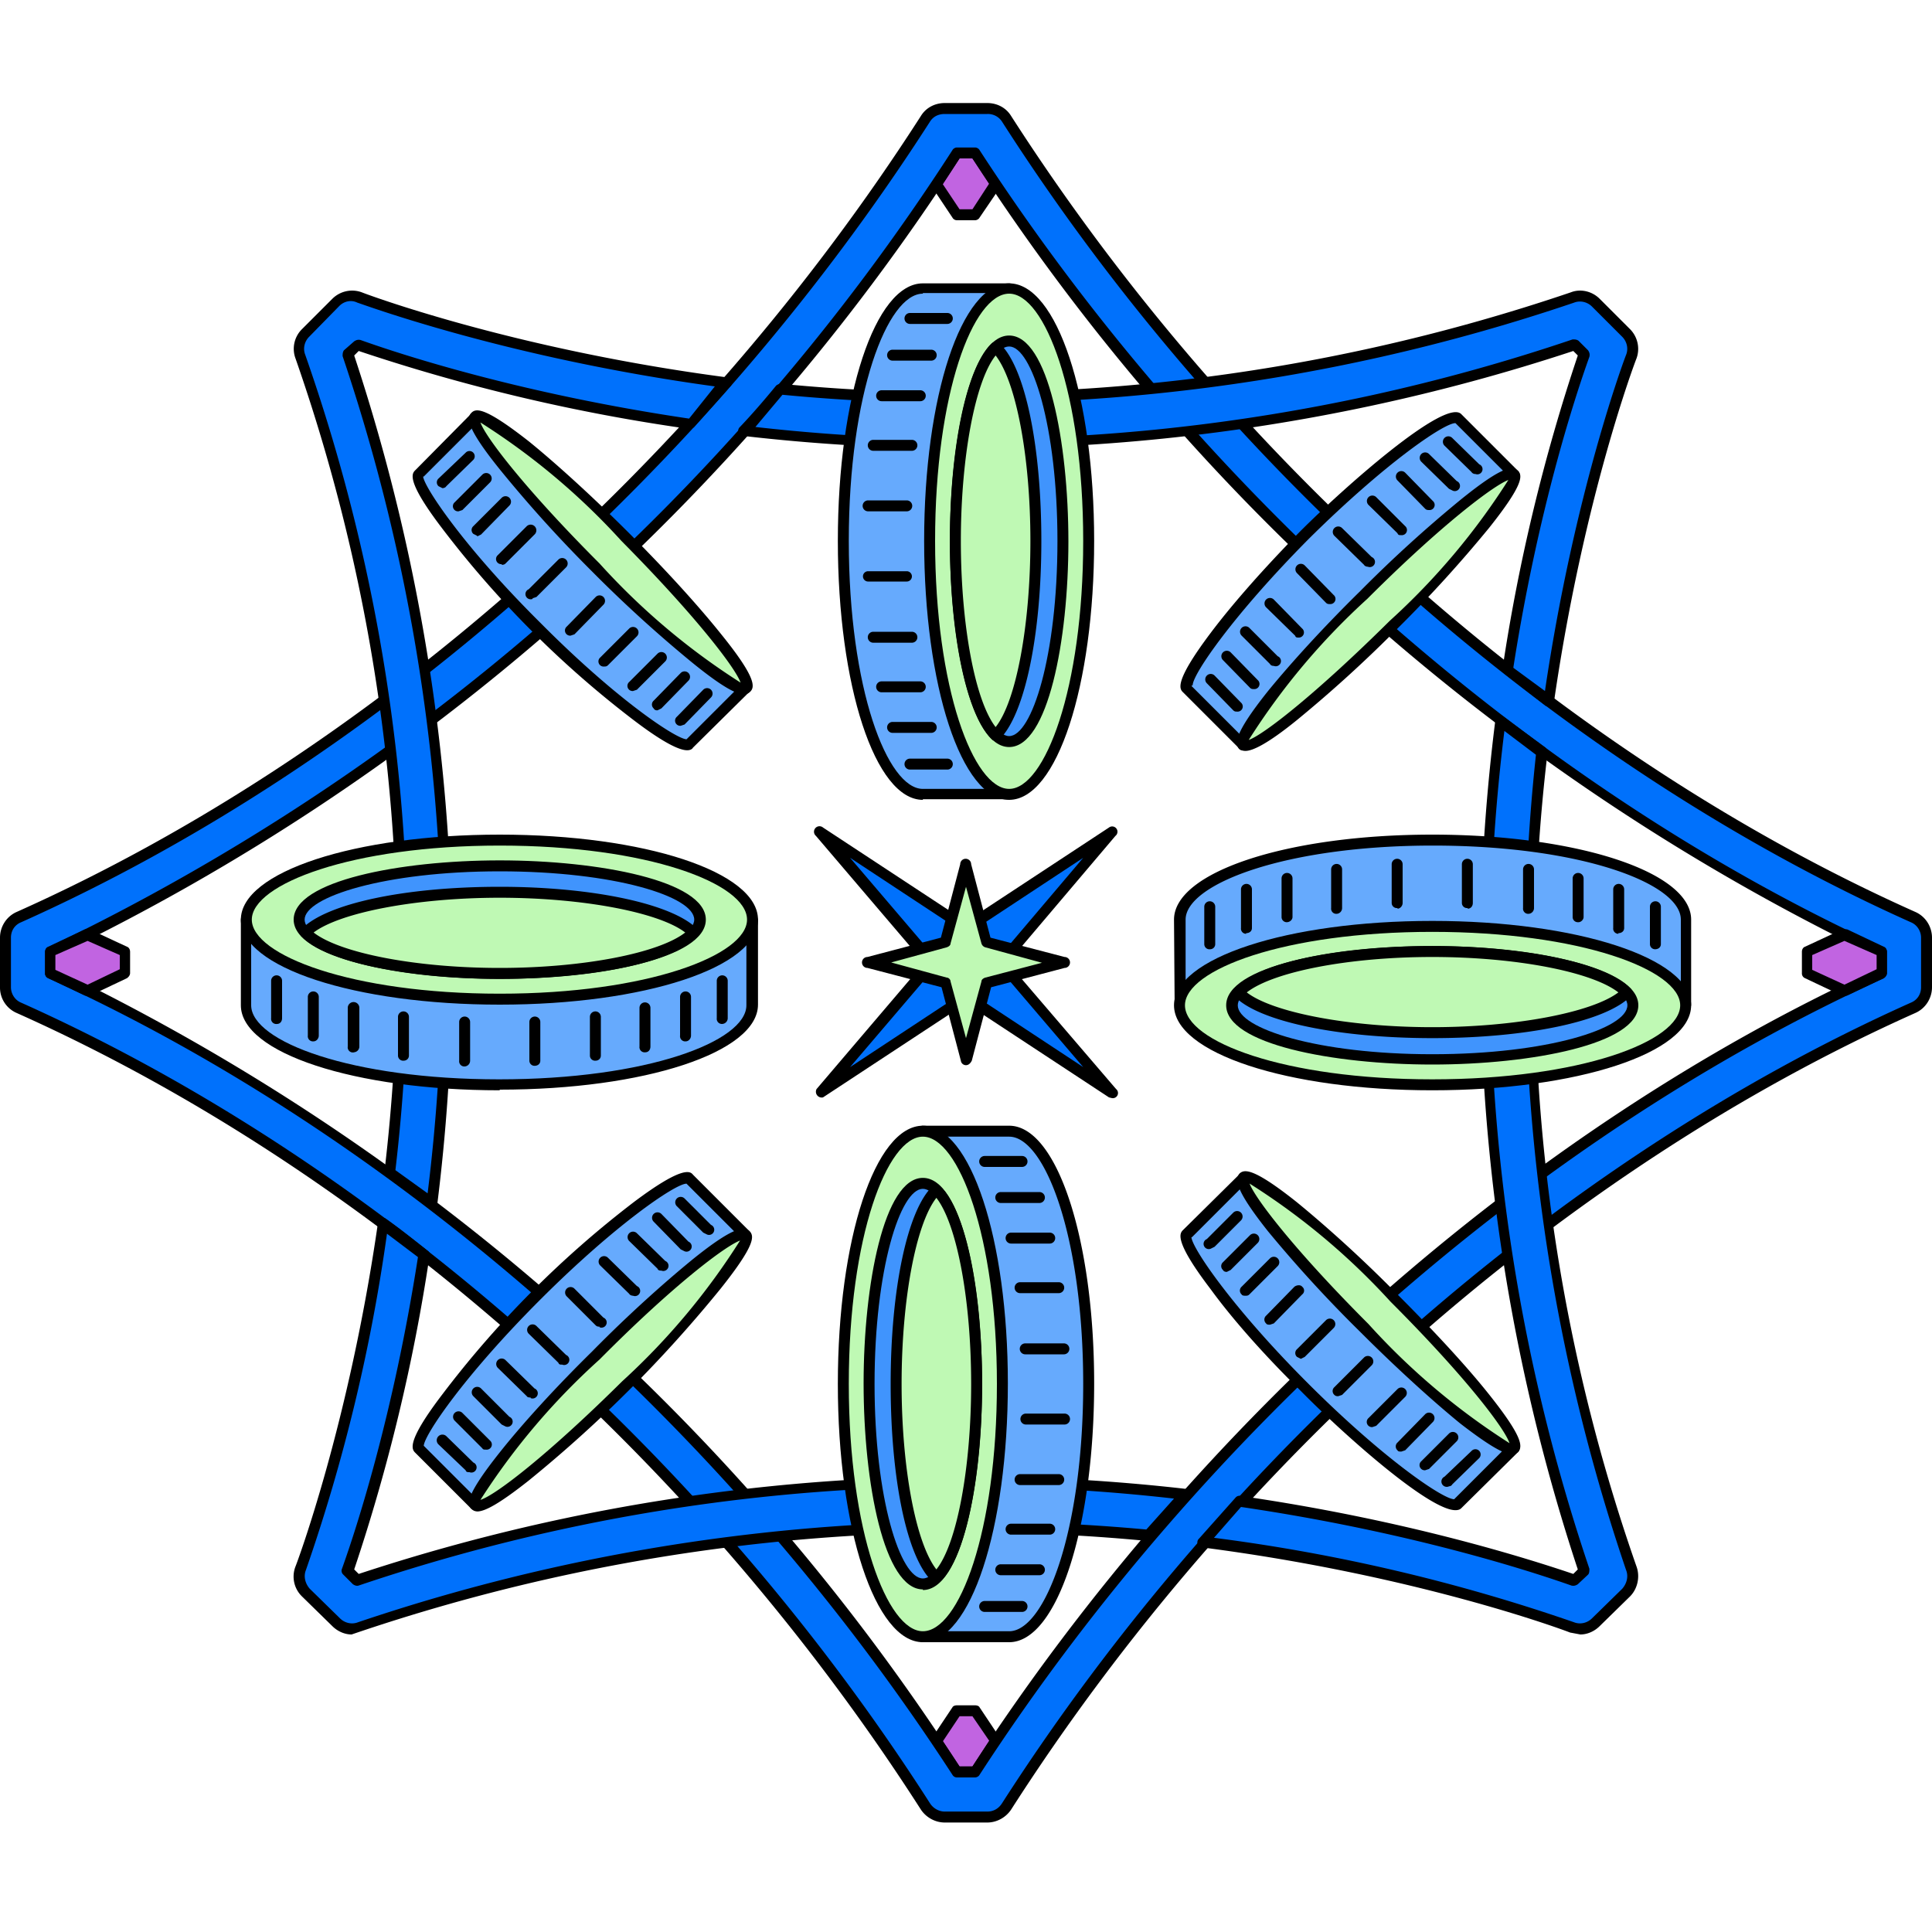 <svg xmlns="http://www.w3.org/2000/svg" width="300" height="300" fill="none">
  <path fill="#C164E1" d="m145.4 270.4 3.2 4.7h2.8l3.2-4.7-3.2-4.8h-2.8l-3.2 4.8Z"/>
  <path fill="#000" d="M151.4 276h-2.8a.8.8 0 0 1-.7-.4l-3.2-4.8a.8.8 0 0 1 0-.9l3.2-4.8c.1-.2.4-.3.7-.3h2.8c.3 0 .6.1.7.3l3.2 4.8c.2.3.2.7 0 1l-3.2 4.7c-.1.2-.4.4-.7.4Zm-2.4-1.7h2l2.6-4-2.6-3.8h-2l-2.6 3.9 2.6 3.9Z"/>
  <path fill="#C164E1" d="m145.4 28.5 3.2 4.8h2.8l3.2-4.8-3.2-4.7h-2.8l-3.2 4.7Z"/>
  <path fill="#000" d="M151.4 34.2h-2.8a.8.8 0 0 1-.7-.4l-3.2-4.8a.8.8 0 0 1 0-1l3.2-4.7c.1-.2.4-.4.7-.4h2.8c.3 0 .6.2.7.4l3.2 4.8c.2.3.2.6 0 1l-3.2 4.7c-.1.2-.4.4-.7.4Zm-2.4-1.7h2l2.6-4-2.6-3.9h-2l-2.6 4 2.6 3.9Z"/>
  <path fill="#0071FC" d="M153.3 282.1h-6.6c-1.2 0-2.3-.6-3-1.6C109 226.1 57.5 181 3 156.5c-1.2-.5-2-1.8-2-3.2v-7.7c0-1.4.8-2.6 2-3.2 54.6-24.4 106-69.6 140.8-124 .7-1 1.8-1.6 3-1.6h6.6c1.2 0 2.3.6 3 1.6C191 72.8 242.5 118 297 142.4c1.2.6 2 1.8 2 3.2v7.7c0 1.4-.8 2.7-2 3.2-54.6 24.4-106 69.6-140.8 124-.7 1-1.8 1.6-3 1.6Zm-4.7-7h2.8a344 344 0 0 1 140.8-124v-3.3a344 344 0 0 1-140.8-124h-2.8a344 344 0 0 1-140.8 124v3.3a344 344 0 0 1 140.8 124Z"/>
  <path fill="#000" d="M153.3 283h-6.6c-1.5 0-2.9-.8-3.7-2-34.8-54.3-86-99.4-140.4-123.7a4.3 4.3 0 0 1-2.6-4v-7.7c0-1.7 1-3.3 2.6-4C57 117.3 108.2 72.2 143 18c.8-1.3 2.2-2 3.7-2h6.6c1.5 0 2.9.7 3.7 2 34.8 54.2 86 99.3 140.4 123.6 1.6.7 2.6 2.3 2.6 4v7.7c0 1.7-1 3.3-2.6 4C243 181.6 191.8 226.7 157 281c-.8 1.2-2.2 2-3.7 2Zm-6.6-265.3c-1 0-1.8.4-2.3 1.2-35 54.5-86.4 99.8-141.1 124.3-1 .4-1.6 1.3-1.6 2.4v7.7c0 1 .6 2 1.6 2.4C58 180.2 109.5 225.5 144.4 280c.5.8 1.4 1.3 2.3 1.3h6.6c1 0 1.8-.5 2.3-1.3 35-54.5 86.4-99.8 141.1-124.3 1-.4 1.6-1.3 1.6-2.4v-7.7c0-1-.6-2-1.6-2.4C242 118.7 190.5 73.4 155.6 18.9a2.6 2.6 0 0 0-2.3-1.2h-6.6Zm4.7 258.3h-2.8a.8.8 0 0 1-.7-.4c-35-53.9-86.2-99-140.4-123.7a.8.8 0 0 1-.5-.8v-3.3c0-.3.2-.6.5-.7A343.9 343.9 0 0 0 147.9 23.3c.1-.2.4-.4.7-.4h2.8c.3 0 .6.2.7.4 35 53.9 86.2 99 140.4 123.8.3.1.5.4.5.7v3.3c0 .3-.2.6-.5.8-54.2 24.7-105.4 69.8-140.4 123.7-.1.2-.4.4-.7.4Zm-2.4-1.7h2c35-53.8 86-98.9 140.3-123.8v-2.1A345.7 345.7 0 0 1 151 24.6h-2A345.7 345.7 0 0 1 8.7 148.4v2.1A345.7 345.7 0 0 1 149 274.3Z"/>
  <path fill="#0071FC" d="M62.5 149.5a282 282 0 0 1-2 32.5L67 187A294.6 294.6 0 0 0 54 55l1.5-1.5c6.3 2.2 25.4 8.4 51.6 12.3l5.7-6.3a281.5 281.5 0 0 1-57-13.3 3.5 3.5 0 0 0-3.6.8l-4.7 4.7c-1 1-1.3 2.4-.8 3.7.3.8 15.8 42 15.8 94Z"/>
  <path fill="#000" d="M67 187.7c-.2 0-.3 0-.5-.2l-6.5-4.8a.8.8 0 0 1-.3-.8A282 282 0 0 0 45.9 55.7a4.3 4.3 0 0 1 1-4.6l4.7-4.7c1.2-1.2 3-1.6 4.6-1 .2.1 23.2 8.8 56.7 13.2a.8.8 0 0 1 .5 1.4l-5.6 6.3c-.2.2-.5.3-.8.3a288 288 0 0 1-51.3-12.1l-.7.7A300.8 300.8 0 0 1 67.9 187a.8.8 0 0 1-.9.7Zm-5.6-6 5 3.6a293.6 293.6 0 0 0-13.2-130c0-.3 0-.6.2-.9L55 53c.3-.2.6-.3 1-.2 6.7 2.4 25.3 8.4 51 12.2L111 60c-32.9-4.5-55.3-13-55.5-13-1-.5-2.1-.2-2.8.5L48 52.3c-.7.7-1 1.8-.6 2.8a283.1 283.1 0 0 1 14 126.6Z"/>
  <path fill="#0071FC" d="M115.6 66.9a293.4 293.4 0 0 0 128.9-13.4L246 55c-2.1 6-8 24.1-11.9 49a338 338 0 0 0 6.4 4.9 278.2 278.2 0 0 1 12.8-53.5c.5-1.3.2-2.8-.8-3.7l-4.7-4.7c-1-1-2.4-1.3-3.7-.8a294.8 294.8 0 0 1-123 14.2l-5.5 6.5Z"/>
  <path fill="#000" d="m240.5 109.7-.5-.1-6.4-5a.8.8 0 0 1-.3-.7A286 286 0 0 1 245 55.2l-.7-.7a301 301 0 0 1-128.8 13.2.8.8 0 0 1-.6-1.4c1.9-2 3.8-4.2 5.6-6.4.2-.2.5-.3.8-.3a293.4 293.4 0 0 0 122.6-14.2c1.5-.6 3.3-.2 4.5 1l4.7 4.7c1.2 1.2 1.6 3 1 4.6-.1.2-8.2 21.5-12.8 53.3a.9.9 0 0 1-.8.7Zm-5.5-6 4.9 3.6c4.6-31.1 12.5-52 12.6-52.2.4-1 .1-2.1-.6-2.8l-4.7-4.7c-.7-.7-1.8-1-2.8-.6a295.3 295.3 0 0 1-122.9 14.3l-4.2 5a292.8 292.8 0 0 0 126.9-13.6c.3 0 .6 0 .9.2l1.5 1.5c.2.3.3.6.2 1-2.3 6.4-8 23.9-11.8 48.2Z"/>
  <path fill="#0071FC" d="M184.1 232a293.2 293.2 0 0 0-128.6 13.4l-1.5-1.5c2.1-6 8-24.1 11.9-49l-6.4-5a278.2 278.2 0 0 1-12.8 53.6c-.5 1.3-.2 2.8.8 3.8l4.7 4.6a3.5 3.5 0 0 0 3.7.8 294.8 294.8 0 0 1 122.6-14.3l5.6-6.4Z"/>
  <path fill="#000" d="M54.6 253.8c-1.1 0-2.2-.5-3-1.3l-4.7-4.6a4.3 4.3 0 0 1-1-4.7c.1-.2 8.3-22 12.8-53.4a.8.8 0 0 1 1.3-.5c2 1.4 4 3 6.4 4.9.3.2.4.5.3.8A285.8 285.8 0 0 1 55 243.7l.7.7a301 301 0 0 1 128.5-13.2.8.8 0 0 1 .5 1.4l-5.6 6.4c-.1.2-.4.3-.7.3a295.4 295.4 0 0 0-123.8 14.5Zm5.5-62.3a274.3 274.3 0 0 1-12.6 52.3c-.4 1-.1 2.1.6 2.9l4.7 4.6c.7.7 1.8 1 2.8.6A297.3 297.3 0 0 1 178 237.5l4.3-4.8a292.1 292.1 0 0 0-126.6 13.5c-.3.1-.6 0-.9-.2l-1.5-1.5a.8.8 0 0 1-.2-.9c2.3-6.4 8-24 11.8-48.4l-4.9-3.7Z"/>
  <path fill="#0071FC" d="M237.5 149.5c0-11.6.8-22.6 2-32.7a334 334 0 0 1-6.5-4.9 294.6 294.6 0 0 0 13 132l-1.5 1.5c-6.3-2.2-25.6-8.5-52-12.3l-5.6 6.3c33.6 4.4 57 13.2 57.2 13.3 1.3.5 2.8.2 3.7-.8l4.7-4.6c1-1 1.3-2.5.8-3.8-.2-.4-15.8-41.8-15.8-94Z"/>
  <path fill="#000" d="m245.4 253.8-1.6-.3c-1-.4-23.8-8.9-57-13.2a.8.8 0 0 1-.6-1.4l5.7-6.4c.2-.2.5-.3.8-.2 25.5 3.7 44.2 9.6 51.6 12.1l.7-.7a300.5 300.5 0 0 1-12.8-131.9.8.8 0 0 1 1.3-.5l6.5 4.8c.2.2.3.5.3.8a281.7 281.7 0 0 0 13.8 126.3c.6 1.6.2 3.5-1 4.7l-4.7 4.6c-.8.8-1.9 1.3-3 1.3Zm-56.8-15a279 279 0 0 1 55.8 13.1c1 .4 2.1.1 2.8-.6l4.7-4.6c.7-.8 1-1.9.6-2.9a295 295 0 0 1-14-126.6l-4.9-3.7a293.7 293.7 0 0 0 13.2 130.1c0 .3 0 .7-.2.9L245 246c-.3.2-.6.3-1 .2-6.8-2.4-25.5-8.4-51.3-12.2l-4.2 4.8Z"/>
  <path fill="#C164E1" d="m286.4 145.1-5.8 2.7v3.3l5.8 2.7 5.8-2.7v-3.3l-5.8-2.7Z"/>
  <path fill="#000" d="M286.4 154.6h-.4l-5.7-2.7a.8.8 0 0 1-.5-.8v-3.3c0-.4.2-.7.5-.8l5.8-2.7h.7l5.7 2.7c.3.1.5.4.5.8v3.3c0 .3-.2.6-.5.8l-5.7 2.7h-.4Zm-5-4 5 2.3 5-2.4v-2.2l-5-2.2-5 2.2v2.2Z"/>
  <path fill="#C164E1" d="m13.6 145.1-5.8 2.7v3.3l5.8 2.7 5.8-2.7v-3.3l-5.8-2.7Z"/>
  <path fill="#000" d="M13.6 154.6h-.4l-5.7-2.7a.8.8 0 0 1-.5-.8v-3.3c0-.4.2-.7.5-.8l5.7-2.7h.7l5.8 2.7c.3.1.5.4.5.8v3.3c0 .3-.2.6-.5.8l-5.7 2.7h-.4Zm-5-4 5 2.3 5-2.4v-2.2l-5-2.2-5 2.2v2.2Z"/>
  <path fill="#66AAFD" d="M38.3 156.1c0 6.9 17.6 12.4 39.3 12.4 21.7 0 39.3-5.5 39.3-12.4l-.1-13.3H38.3V156Z"/>
  <path fill="#000" d="M77.6 169.3c-22.5 0-40.2-5.8-40.2-13.2v-13.3c0-.5.4-.9.9-.9h78.5c.5 0 .8.4.9.9V156c0 7.4-17.6 13.2-40.1 13.2ZM39 143.6v12.5c0 5.6 15.5 11.5 38.5 11.5s38.4-5.9 38.4-11.5v-12.5H39Z"/>
  <path fill="#BFF9B4" d="M77.6 155.1c21.7 0 39.3-5.5 39.3-12.3 0-6.8-17.6-12.4-39.3-12.4-21.7 0-39.3 5.6-39.3 12.4 0 6.8 17.6 12.3 39.3 12.3Z"/>
  <path fill="#000" d="M77.6 156c-22.5 0-40.2-5.8-40.2-13.2 0-7.4 17.7-13.2 40.2-13.2 22.5 0 40.1 5.8 40.1 13.2 0 7.4-17.6 13.2-40.1 13.2Zm0-24.7c-23 0-38.5 6-38.5 11.5s15.5 11.5 38.5 11.5 38.4-6 38.4-11.5c0-5.6-15.4-11.5-38.4-11.5Z"/>
  <path fill="#4094FD" d="M77.6 151.1c17.1 0 31-3.7 31-8.3 0-4.6-13.9-8.4-31-8.4-17.2 0-31.1 3.8-31.1 8.4 0 4.6 13.9 8.3 31 8.3Z"/>
  <path fill="#000" d="M77.6 152c-15.5 0-32-3.3-32-9.2 0-6 16.5-9.2 32-9.2s32 3.2 32 9.2c0 6-16.5 9.2-32 9.2Zm0-16.7c-17.9 0-30.3 4-30.3 7.5s12.4 7.5 30.3 7.5c17.8 0 30.2-4 30.2-7.5 0-3.6-12.4-7.5-30.2-7.5Z"/>
  <path fill="#BFF9B4" d="M77.6 138.6c14.5 0 26.7 2.6 30 6.2-3.3 3.7-15.5 6.3-30 6.3s-26.7-2.6-30.2-6.3c3.5-3.6 15.7-6.2 30.2-6.2Z"/>
  <path fill="#000" d="M77.6 152c-14.7 0-27-2.7-30.8-6.6a.8.8 0 0 1 0-1.1c3.8-4 16.1-6.6 30.8-6.6 14.6 0 27 2.7 30.7 6.6.3.3.3.8 0 1.1-3.7 4-16 6.6-30.7 6.6Zm-28.9-7.2c4.1 3.2 15.9 5.5 28.9 5.5 13 0 24.7-2.3 28.8-5.5-4-3.1-15.8-5.4-28.8-5.4s-24.8 2.3-28.9 5.4ZM43 159a.8.8 0 0 1-.9-.9v-5.8a.8.8 0 0 1 1.7 0v5.8c0 .5-.3.9-.8.9ZM48.7 161.7a.8.8 0 0 1-.9-.9v-6a.8.8 0 0 1 1.7 0v6c0 .5-.4.9-.8.9ZM112.1 159a.8.8 0 0 1-.8-.9v-5.8a.8.8 0 0 1 1.7 0v5.8c0 .5-.4.9-.9.9ZM106.5 161.7a.8.8 0 0 1-.9-.9v-6a.8.8 0 0 1 1.7 0v6c0 .5-.4.9-.8.9ZM62.7 164.7a.8.8 0 0 1-.9-.8v-6a.8.8 0 1 1 1.7 0v6c0 .5-.4.8-.8.8ZM72.1 165.6a.8.8 0 0 1-.8-.9v-6a.8.8 0 1 1 1.7 0v6c0 .5-.4.9-.9.9ZM100.2 163.4a.8.8 0 0 1-.9-.9v-6a.8.8 0 1 1 1.7 0v6c0 .5-.3.9-.8.9ZM92.5 164.7a.8.8 0 0 1-.9-.8v-6a.8.8 0 1 1 1.7 0v6c0 .5-.4.8-.8.8ZM55 163.4a.8.8 0 0 1-1-.9v-6a.8.8 0 1 1 1.8 0v6c0 .5-.4.9-.9.9ZM83 165.5a.8.8 0 0 1-.8-.8v-6a.8.8 0 1 1 1.7 0v6c0 .5-.4.8-.9.8Z"/>
  <path fill="#66AAFD" d="M261.7 142.8c0-6.8-17.6-12.4-39.3-12.4-21.7 0-39.3 5.6-39.3 12.4l.1 13.3h78.5v-13.3Z"/>
  <path fill="#000" d="M261.7 157h-78.5a.8.8 0 0 1-.8-.8l-.1-13.4c0-7.4 17.6-13.2 40.1-13.2s40.2 5.8 40.2 13.2V156c0 .5-.4.9-.9.9Zm-77.7-1.7H261v-12.5c0-5.6-15.5-11.5-38.5-11.5s-38.4 6-38.4 11.5v12.5Z"/>
  <path fill="#BFF9B4" d="M222.4 168.5c21.7 0 39.3-5.5 39.3-12.3 0-6.9-17.6-12.4-39.3-12.4-21.7 0-39.3 5.5-39.3 12.3 0 6.9 17.6 12.4 39.3 12.4Z"/>
  <path fill="#000" d="M222.4 169.3c-22.5 0-40.1-5.8-40.1-13.2 0-7.3 17.6-13.1 40.1-13.1s40.2 5.8 40.2 13.1c0 7.4-17.7 13.2-40.2 13.2Zm0-24.6c-23 0-38.4 5.9-38.4 11.4 0 5.6 15.4 11.5 38.4 11.5s38.5-5.9 38.5-11.5c0-5.5-15.5-11.4-38.5-11.4Z"/>
  <path fill="#4094FD" d="M222.4 164.5c17.2 0 31.1-3.7 31.1-8.4 0-4.6-13.9-8.3-31-8.3-17.2 0-31.2 3.7-31.2 8.3 0 4.7 14 8.4 31.1 8.4Z"/>
  <path fill="#000" d="M222.4 165.3c-15.5 0-32-3.2-32-9.2 0-6 16.5-9.2 32-9.2s32 3.3 32 9.2c0 6-16.5 9.2-32 9.2Zm0-16.7c-17.8 0-30.2 4-30.2 7.5 0 3.6 12.4 7.6 30.2 7.6 17.9 0 30.3-4 30.3-7.6 0-3.5-12.4-7.5-30.3-7.5Z"/>
  <path fill="#BFF9B4" d="M222.4 160.3c-14.5 0-26.7-2.6-30-6.2 3.3-3.6 15.5-6.3 30-6.3s26.7 2.7 30.2 6.3c-3.5 3.6-15.7 6.2-30.2 6.2Z"/>
  <path fill="#000" d="M222.4 161.2c-14.6 0-27-2.6-30.7-6.5a.8.8 0 0 1 0-1.2c3.7-4 16-6.6 30.7-6.6s27 2.7 30.8 6.6c.3.3.3.8 0 1.2-3.8 3.9-16.1 6.5-30.8 6.5Zm-28.8-7.1c4 3.1 15.8 5.4 28.8 5.4s24.8-2.3 28.9-5.4c-4.1-3.2-15.9-5.5-28.9-5.5-13 0-24.7 2.3-28.8 5.5ZM257 147.4a.8.8 0 0 1-.8-.8v-5.8a.8.8 0 0 1 1.7 0v5.8c0 .5-.4.8-.9.8ZM251.3 145a.8.8 0 0 1-.8-.9v-6a.8.8 0 0 1 1.7 0v6c0 .5-.4.8-.9.8ZM187.9 147.4a.8.8 0 0 1-.9-.8v-5.8a.8.8 0 0 1 1.7 0v5.8c0 .5-.4.8-.8.8ZM193.5 145a.8.8 0 0 1-.8-.9v-6a.8.8 0 0 1 1.7 0v6c0 .5-.4.8-.9.8ZM237.3 141.9a.8.8 0 0 1-.8-.9v-6a.8.8 0 1 1 1.7 0v6c0 .5-.4.9-.9.9ZM227.9 141a.8.8 0 0 1-.9-.8v-6a.8.8 0 1 1 1.7 0v6c0 .5-.3.9-.8.9ZM199.8 143.2a.8.8 0 0 1-.8-.8v-6a.8.8 0 1 1 1.7 0v6c0 .4-.4.8-.9.8ZM207.5 141.9a.8.8 0 0 1-.8-.9v-6a.8.8 0 1 1 1.7 0v6c0 .5-.4.9-.9.9ZM245 143.2a.8.8 0 0 1-.8-.8v-6a.8.8 0 1 1 1.7 0v6c0 .4-.4.8-.8.8ZM217 141a.8.8 0 0 1-.9-.8v-6a.8.8 0 0 1 1.7 0v6c0 .5-.4.9-.8.9Z"/>
  <path fill="#66AAFD" d="M156.7 254.1c6.8 0 12.3-17.5 12.3-39.2 0-21.7-5.5-39.3-12.3-39.3h-13.4v78.5h13.4Z"/>
  <path fill="#000" d="M156.7 255h-13.4a.8.8 0 0 1-.8-.9v-78.4c0-.5.3-.9.8-.9h13.4c7.4 0 13.2 17.6 13.2 40 0 22.6-5.8 40.2-13.2 40.2Zm-12.5-1.7h12.5c5.5 0 11.5-15.4 11.5-38.4s-6-38.4-11.5-38.4h-12.5v76.8Z"/>
  <path fill="#BFF9B4" d="M143.3 254.1c6.8 0 12.4-17.5 12.4-39.2 0-21.7-5.6-39.3-12.4-39.3-6.8 0-12.3 17.6-12.3 39.3 0 21.7 5.5 39.2 12.3 39.2Z"/>
  <path fill="#000" d="M143.3 255c-7.4 0-13.2-17.6-13.2-40.1s5.8-40.1 13.2-40.1c7.4 0 13.2 17.6 13.2 40 0 22.6-5.8 40.2-13.2 40.2Zm0-78.5c-5.5 0-11.5 15.4-11.5 38.4s6 38.4 11.5 38.4c5.6 0 11.5-15.4 11.5-38.4s-6-38.4-11.5-38.4Z"/>
  <path fill="#4094FD" d="M143.3 246c4.6 0 8.4-14 8.4-31.1 0-17.2-3.8-31.1-8.4-31.1-4.6 0-8.4 14-8.4 31 0 17.2 3.8 31.2 8.4 31.2Z"/>
  <path fill="#000" d="M143.3 246.8c-6 0-9.2-16.4-9.2-32 0-15.4 3.2-31.9 9.2-31.9 6 0 9.2 16.5 9.2 32s-3.2 32-9.2 32Zm0-62.2c-3.5 0-7.5 12.5-7.5 30.3s4 30.2 7.5 30.2c3.6 0 7.5-12.4 7.5-30.2 0-17.8-4-30.3-7.5-30.3Z"/>
  <path fill="#BFF9B4" d="M139.1 214.9c0-14.5 2.7-26.7 6.3-30.1 3.6 3.4 6.3 15.6 6.3 30 0 14.6-2.7 26.7-6.3 30.2-3.6-3.5-6.3-15.6-6.3-30.1Z"/>
  <path fill="#000" d="M145.4 245.8c-.2 0-.4 0-.6-.2-4-3.7-6.5-16-6.5-30.7s2.6-27 6.5-30.7c.3-.4.8-.4 1.2 0 3.9 3.7 6.5 16 6.5 30.7 0 14.6-2.6 27-6.5 30.7-.2.2-.4.2-.6.2Zm0-59.8c-3.2 4.1-5.4 15.9-5.4 28.9 0 13 2.2 24.7 5.4 28.8 3.2-4 5.4-15.8 5.4-28.8s-2.2-24.8-5.4-28.9ZM158.7 250.3h-5.8a.8.8 0 1 1 0-1.7h5.8a.8.8 0 1 1 0 1.7ZM161.4 244.6h-6a.8.8 0 1 1 0-1.7h6a.8.8 0 1 1 0 1.7ZM158.7 181.2h-5.8a.8.8 0 1 1 0-1.7h5.8a.8.8 0 1 1 0 1.7ZM161.4 186.8h-6a.8.8 0 1 1 0-1.7h6a.8.8 0 1 1 0 1.7ZM164.4 230.6h-6a.8.8 0 1 1 0-1.7h6a.8.8 0 1 1 0 1.7ZM165.3 221.2h-6a.8.8 0 1 1 0-1.7h6a.8.8 0 1 1 0 1.7ZM163 193.1h-6a.8.8 0 1 1 0-1.7h6a.8.8 0 1 1 0 1.7ZM164.4 200.8h-6a.8.8 0 1 1 0-1.7h6a.8.8 0 1 1 0 1.7ZM163 238.3h-6a.8.8 0 1 1 0-1.7h6a.8.8 0 1 1 0 1.7ZM165.2 210.3h-6a.8.8 0 1 1 0-1.7h6a.8.8 0 1 1 0 1.7Z"/>
  <path fill="#66AAFD" d="M65 73.6c-1.2 1.2 6.7 12.1 18.3 23.7 11.6 11.6 22.5 19.5 23.7 18.2l8.8-8.7-42-42-8.7 8.8Z"/>
  <path fill="#000" d="M106.7 116.5c-1 0-3.2-.8-8.2-4.6a156.9 156.9 0 0 1-29.8-29.8c-5.8-7.6-4.7-8.6-4.2-9.1l8.7-8.8c.4-.3.9-.3 1.2 0l42 42c.3.3.3.8 0 1.2l-8.8 8.7c-.1.2-.4.4-.9.4ZM65.7 74c.2 1.7 6.4 11 18.2 22.7 11.7 11.8 21 18 22.7 18.1l8-8L73.8 66l-8 8Z"/>
  <path fill="#BFF9B4" d="M115.8 106.8c1.3-1.3-7.1-11.7-18.7-23.3-11.6-11.6-22-20-23.3-18.7-1.3 1.3 7.1 11.7 18.7 23.3 11.6 11.6 22 20 23.3 18.7Z"/>
  <path fill="#000" d="M115.5 107.8c-1.1 0-3.2-1-8-4.9a204 204 0 0 1-15.6-14.2A204.1 204.1 0 0 1 77.7 73c-5.5-6.8-5.2-8.2-4.5-8.9.7-.7 2-1 9 4.5 4.3 3.5 9.9 8.6 15.5 14.2S108.4 94 112 98.5c5.5 6.8 5.2 8.2 4.5 8.9-.2.2-.5.4-1 .4ZM74.6 65.6c.8 2.3 7.1 10.5 18.5 21.9A106.6 106.6 0 0 0 115 106c-.8-2.3-7.1-10.5-18.5-22a106.6 106.6 0 0 0-21.9-18.4ZM68.7 75.8l-.6-.3a.8.8 0 0 1 0-1.2l4.2-4a.8.8 0 0 1 1.2 1.1l-4.2 4.1c-.1.2-.4.3-.6.3ZM71.2 79.4a.8.8 0 0 1-.6-1.4l4.3-4.3a.8.8 0 0 1 1.2 1.2l-4.3 4.3-.6.2ZM105.7 112.7a.8.8 0 0 1-.6-1.4l4.1-4.2a.8.8 0 0 1 1.2 1.2l-4.1 4.2-.6.2ZM102 110.3c-.2 0-.4-.1-.5-.3a.8.8 0 0 1 0-1.2l4.2-4.3a.8.8 0 0 1 1.2 1.2l-4.2 4.3-.6.3ZM77.9 87.6a.8.8 0 0 1-.6-1.4l4.5-4.5A.8.8 0 1 1 83 83l-4.5 4.5c-.2.2-.4.2-.6.2ZM82.7 93a.8.8 0 0 1-.6-1.5l4.6-4.6a.8.8 0 0 1 1.2 1.2l-4.6 4.6-.6.2ZM98.3 107.3a.8.8 0 0 1-.6-1.4l4.4-4.4a.8.8 0 0 1 1.2 1.2l-4.4 4.4-.6.2ZM93.8 103.5a.8.8 0 0 1-.6-1.4l4.5-4.5a.8.8 0 0 1 1.2 1.2l-4.5 4.5c-.2.2-.4.2-.6.2ZM74.1 83.2l-.6-.3a.8.8 0 0 1 0-1.2l4.4-4.4a.8.8 0 0 1 1.2 1.2L74.7 83l-.6.3ZM88.6 98.7a.8.8 0 0 1-.6-1.4l4.5-4.6a.8.8 0 0 1 1.2 1.2l-4.5 4.6-.6.2Z"/>
  <path fill="#66AAFD" d="M226.3 65c-1.3-1.3-12.2 6.6-23.8 18.1-11.6 11.6-19.4 22.5-18.2 23.8l8.8 8.8 42-42-8.8-8.8Z"/>
  <path fill="#000" d="M193 116.5c-.1 0-.4 0-.5-.2l-8.8-8.8c-.5-.5-1.5-1.5 4.2-9.1 3.6-4.8 8.6-10.4 14-15.9 7-7 22.5-20.7 25-18.2l8.8 8.8a.8.8 0 0 1 0 1.2l-42 42-.6.2Zm-8-10 8 8L234 73.7l-8-8c-1.8 0-11 6.3-22.8 18-11.7 11.8-18 21-18 22.7Z"/>
  <path fill="#BFF9B4" d="M216.4 97c11.6-11.6 20-22 18.7-23.3-1.3-1.3-11.7 7-23.3 18.7-11.6 11.6-20 22-18.7 23.3 1.3 1.2 11.7-7.1 23.3-18.7Z"/>
  <path fill="#000" d="M193.4 116.6c-.4 0-.7-.1-1-.3-.6-.8-1-2.1 4.5-9 3.6-4.4 8.6-9.9 14.3-15.5a204 204 0 0 1 15.6-14.2c6.8-5.5 8.1-5.2 8.9-4.5.7.7 1 2-4.5 8.9A204 204 0 0 1 217 97.6a203.9 203.9 0 0 1-15.6 14.2c-4.8 3.9-7 4.8-8 4.8Zm40.9-42.1c-2.3.8-10.6 7.1-22 18.5a106.6 106.6 0 0 0-18.4 21.9c2.3-.8 10.5-7.2 21.9-18.5a106.6 106.6 0 0 0 18.5-22ZM229 73.6c-.1 0-.4-.1-.5-.3l-4.2-4.1a.8.8 0 0 1 1.2-1.2l4.2 4.1a.8.8 0 0 1-.6 1.5ZM225.6 76.2l-.6-.3-4.3-4.2a.8.8 0 1 1 1.2-1.2l4.3 4.2a.8.8 0 0 1-.6 1.5ZM192.1 110.5c-.2 0-.4 0-.6-.2l-4.1-4.2a.8.8 0 0 1 1.2-1.2l4.1 4.2a.8.8 0 0 1-.6 1.4ZM194.7 107c-.2 0-.4 0-.6-.2l-4.2-4.3a.8.8 0 1 1 1.2-1.2l4.2 4.3a.8.8 0 0 1-.6 1.4ZM217.6 83.1c-.3 0-.5 0-.6-.3l-4.5-4.4a.8.8 0 0 1 1.2-1.2l4.5 4.5a.8.8 0 0 1-.6 1.4ZM212.4 88c-.2 0-.5-.1-.6-.3l-4.6-4.5a.8.8 0 1 1 1.2-1.2l4.6 4.5a.8.8 0 0 1-.6 1.5ZM197.8 103.4c-.3 0-.5-.1-.6-.3l-4.4-4.4a.8.8 0 1 1 1.2-1.2l4.4 4.4a.8.8 0 0 1-.6 1.5ZM201.6 99c-.2 0-.4 0-.5-.3l-4.5-4.4a.8.8 0 1 1 1.2-1.2l4.4 4.5a.8.8 0 0 1-.6 1.4ZM222 79.2c-.3 0-.5 0-.7-.2l-4.3-4.4a.8.8 0 1 1 1.2-1.2l4.3 4.4a.8.8 0 0 1-.6 1.4ZM206.5 93.8c-.2 0-.4 0-.6-.2l-4.5-4.6a.8.8 0 0 1 1.2-1.2l4.5 4.6a.8.8 0 0 1-.6 1.4Z"/>
  <path fill="#66AAFD" d="M65 225c-1.2-1.3 6.7-12.2 18.3-23.8 11.6-11.6 22.5-19.4 23.7-18.2l8.8 8.8-42 42-8.7-8.8Z"/>
  <path fill="#000" d="m73.8 234.6-.6-.3-8.7-8.7c-.5-.5-1.6-1.5 4.2-9.1a156.8 156.8 0 0 1 29.8-29.9c7.6-5.7 8.7-4.7 9.1-4.2l8.8 8.8c.3.3.3.8 0 1.2l-42 42-.6.2Zm-8-10.1 8 8 40.8-40.7-8-8c-1.7 0-11 6.3-22.7 18-11.8 11.8-18 21-18.1 22.7Z"/>
  <path fill="#BFF9B4" d="M97.1 215c11.6-11.5 20-22 18.7-23.2-1.3-1.3-11.7 7-23.3 18.7-11.6 11.5-20 22-18.7 23.2 1.3 1.3 11.7-7 23.3-18.6Z"/>
  <path fill="#000" d="M74.2 234.7c-.5 0-.8-.2-1-.4-.7-.7-1-2 4.5-8.9 3.5-4.4 8.6-10 14.2-15.5 5.6-5.7 11.2-10.7 15.6-14.3 6.8-5.5 8.2-5.1 8.9-4.4.7.7 1 2-4.5 8.9a204 204 0 0 1-29.8 29.8c-4.8 3.8-6.9 4.8-8 4.8Zm40.8-42.1c-2.3.8-10.5 7-21.9 18.5a106.6 106.6 0 0 0-18.5 21.8c2.3-.7 10.5-7 22-18.4a106.6 106.6 0 0 0 18.4-22ZM72.9 228.6c-.3 0-.5 0-.6-.3l-4.2-4a.8.8 0 1 1 1.2-1.3l4.2 4.1a.8.8 0 0 1-.6 1.5ZM75.5 225.1c-.3 0-.5 0-.6-.2l-4.3-4.3a.8.8 0 1 1 1.2-1.2l4.3 4.3a.8.8 0 0 1-.6 1.4ZM109.8 191.7l-.6-.3-4.1-4.1a.8.8 0 1 1 1.2-1.2l4.1 4.1a.8.8 0 0 1-.6 1.5ZM106.3 194.3l-.6-.3-4.2-4.3a.8.8 0 1 1 1.2-1.2l4.2 4.3a.8.8 0 0 1-.6 1.5ZM82.4 217c-.2 0-.5 0-.6-.2l-4.5-4.4a.8.8 0 1 1 1.2-1.2l4.5 4.4a.8.8 0 0 1-.6 1.5ZM87.3 211.9c-.3 0-.5 0-.6-.3l-4.6-4.5a.8.8 0 1 1 1.2-1.2l4.6 4.5a.8.8 0 0 1-.6 1.5ZM102.7 197.3c-.2 0-.5 0-.6-.3l-4.4-4.3a.8.8 0 1 1 1.2-1.2l4.4 4.3a.8.8 0 0 1-.6 1.5ZM98.3 201.2c-.2 0-.5-.1-.6-.3l-4.5-4.4a.8.8 0 1 1 1.2-1.2l4.5 4.4a.8.8 0 0 1-.6 1.5ZM78.5 221.5l-.6-.3-4.4-4.4a.8.8 0 1 1 1.2-1.2l4.4 4.4a.8.8 0 0 1-.6 1.5ZM93.1 206c-.2 0-.4 0-.6-.2l-4.5-4.5a.8.8 0 1 1 1.2-1.2l4.5 4.5a.8.8 0 0 1-.6 1.5Z"/>
  <path fill="#66AAFD" d="M226.3 233.6c-1.3 1.3-12.2-6.6-23.8-18.2-11.6-11.6-19.4-22.5-18.2-23.8l8.8-8.7 42 42-8.8 8.7Z"/>
  <path fill="#000" d="M226 234.5c-4.2 0-17.6-12-24-18.5-5.5-5.4-10.5-11-14-15.8-5.8-7.6-4.8-8.7-4.3-9.2l8.8-8.7c.3-.3.9-.3 1.2 0l42 42a.8.8 0 0 1 0 1.2l-8.8 8.7c-.2.2-.5.3-.9.3Zm-41-42.4c.1 1.7 6.4 11 18.1 22.7 11.8 11.8 21 18 22.7 18l8-8-40.7-40.7-8 8Z"/>
  <path fill="#BFF9B4" d="M235 224.8c1.3-1.2-7-11.6-18.6-23.2-11.6-11.6-22-20-23.3-18.7-1.3 1.3 7 11.7 18.7 23.3 11.6 11.6 22 20 23.3 18.7Z"/>
  <path fill="#000" d="M234.7 225.8c-1 0-3.1-1-8-4.8-4.4-3.6-9.9-8.6-15.5-14.2a204 204 0 0 1-14.3-15.6c-5.4-6.8-5.1-8.2-4.4-9 .7-.6 2-1 8.9 4.5 4.4 3.6 10 8.6 15.6 14.3 5.6 5.6 10.7 11.1 14.2 15.5 5.5 6.9 5.2 8.2 4.5 9-.3.2-.5.3-1 .3ZM194 183.7c.8 2.3 7.1 10.5 18.5 21.9a106.6 106.6 0 0 0 21.9 18.5c-.8-2.4-7.1-10.6-18.5-22a106.6 106.6 0 0 0-22-18.4ZM225 230.8a.8.8 0 0 1-.7-1.5l4.2-4a.8.8 0 0 1 1.2 1.1l-4.2 4.1c-.1.2-.3.3-.6.3ZM221.3 228.3a.8.8 0 0 1-.6-1.4l4.3-4.3a.8.8 0 1 1 1.2 1.2l-4.3 4.3-.6.2ZM188 193.9a.8.8 0 0 1-.6-1.5l4.1-4.1a.8.8 0 0 1 1.2 1.2l-4.1 4.1-.6.3ZM190.5 197.5c-.3 0-.5-.1-.6-.3a.8.8 0 0 1 0-1.2l4.2-4.2a.8.8 0 0 1 1.2 1.2l-4.2 4.2-.6.3ZM213 221.6a.8.8 0 0 1-.5-1.4l4.5-4.5a.8.8 0 0 1 1.2 1.2l-4.5 4.5-.6.2ZM207.8 216.8c-.2 0-.4 0-.6-.2a.8.8 0 0 1 0-1.2l4.6-4.6a.8.8 0 0 1 1.2 1.2l-4.6 4.6-.6.2ZM193.4 201.2c-.2 0-.5 0-.6-.2a.8.8 0 0 1 0-1.2l4.4-4.4a.8.8 0 1 1 1.2 1.2L194 201c-.2.2-.4.2-.6.2ZM197.2 205.7c-.2 0-.5 0-.6-.2a.8.8 0 0 1 0-1.2l4.4-4.5c.4-.3 1-.3 1.2 0 .4.3.4.9 0 1.2l-4.4 4.5-.6.2ZM217.6 225.4c-.3 0-.5 0-.6-.2a.8.8 0 0 1 0-1.2l4.3-4.4a.8.8 0 1 1 1.2 1.2l-4.3 4.4-.6.2ZM202 211l-.6-.3a.8.8 0 0 1 0-1.2l4.5-4.5a.8.8 0 1 1 1.2 1.2l-4.5 4.5-.6.3Z"/>
  <path fill="#0071FC" d="m144.7 149.5-17.3 20.2 22.6-14.9 22.6 14.9-17.3-20.2 17.3-20.3-22.6 15-22.6-15 17.3 20.3Z"/>
  <path fill="#000" d="m172.6 170.5-.4-.1-22.2-14.6-22.2 14.6a.9.9 0 0 1-1-1.3l16.7-19.6-16.8-19.7a.8.8 0 0 1 1.1-1.3l22.2 14.6 22.2-14.6a.8.8 0 0 1 1 1.3l-16.7 19.7 16.8 19.6a.8.8 0 0 1-.7 1.4ZM132 133.2l13.4 15.7c.3.3.3.8 0 1.1l-13.4 15.7 17.6-11.6c.3-.2.7-.2 1 0l17.6 11.6-13.4-15.7a.8.8 0 0 1 0-1l13.4-15.8-17.6 11.6c-.3.2-.7.2-1 0L132 133.2Z"/>
  <path fill="#66AAFD" d="M143.3 44.8c-6.8 0-12.3 17.6-12.3 39.2 0 21.7 5.5 39.3 12.3 39.3h13.4V44.8h-13.4Z"/>
  <path fill="#000" d="M143.3 124.2c-7.4 0-13.2-17.7-13.2-40.2 0-22.5 5.8-40 13.2-40h13.4c.5 0 .8.3.8.8v78.5c0 .4-.3.8-.8.8h-13.4Zm0-78.6c-5.5 0-11.5 15.5-11.5 38.4 0 23 6 38.5 11.5 38.5h12.5V45.5h-12.5Z"/>
  <path fill="#BFF9B4" d="M156.7 123.3c6.8 0 12.3-17.6 12.3-39.3 0-21.6-5.5-39.2-12.3-39.2-6.8 0-12.4 17.6-12.4 39.2 0 21.7 5.6 39.3 12.4 39.3Z"/>
  <path fill="#000" d="M156.7 124.2c-7.4 0-13.2-17.7-13.2-40.2 0-22.5 5.8-40 13.2-40 7.4 0 13.2 17.5 13.2 40s-5.8 40.2-13.2 40.2Zm0-78.6c-5.6 0-11.5 15.5-11.5 38.4 0 23 6 38.5 11.5 38.5S168.2 107 168.2 84s-6-38.4-11.5-38.4Z"/>
  <path fill="#4094FD" d="M156.7 115.1c4.6 0 8.3-13.9 8.3-31 0-17.2-3.7-31.1-8.3-31.1-4.6 0-8.4 13.9-8.4 31 0 17.2 3.8 31.1 8.4 31.1Z"/>
  <path fill="#000" d="M156.7 116c-6 0-9.2-16.5-9.2-32 0-15.4 3.2-31.9 9.2-31.9 6 0 9.2 16.5 9.2 32 0 15.4-3.2 31.9-9.2 31.9Zm0-62.2c-3.6 0-7.5 12.4-7.5 30.2 0 17.9 4 30.3 7.5 30.3s7.5-12.4 7.5-30.3c0-17.8-4-30.2-7.5-30.2Z"/>
  <path fill="#BFF9B4" d="M160.9 84c0 14.5-2.7 26.7-6.3 30.2-3.6-3.5-6.3-15.7-6.3-30.2s2.7-26.6 6.3-30c3.6 3.4 6.3 15.5 6.3 30Z"/>
  <path fill="#000" d="M154.6 115c-.2 0-.4 0-.6-.2-3.9-3.8-6.5-16.1-6.5-30.8 0-14.6 2.6-27 6.5-30.7.4-.3.9-.3 1.2 0 4 3.7 6.5 16 6.5 30.7s-2.6 27-6.5 30.8l-.6.2Zm0-59.8c-3.2 4-5.4 15.9-5.4 28.8 0 13 2.2 24.8 5.4 28.9 3.2-4 5.4-15.9 5.4-28.9 0-13-2.2-24.7-5.4-28.8ZM147.1 50.3h-5.8a.8.8 0 0 1 0-1.7h5.8a.8.8 0 0 1 0 1.7ZM144.6 56h-6a.8.8 0 0 1 0-1.7h6a.8.8 0 0 1 0 1.7ZM147.1 119.5h-5.8a.8.8 0 0 1 0-1.7h5.8a.8.8 0 0 1 0 1.7ZM144.6 113.8h-6a.8.8 0 0 1 0-1.7h6a.8.8 0 0 1 0 1.7ZM141.6 70h-6a.8.8 0 0 1 0-1.7h6a.8.8 0 0 1 0 1.7ZM140.8 79.4h-6a.8.8 0 0 1 0-1.7h6a.8.8 0 0 1 0 1.7ZM143 107.5h-6.1a.8.8 0 0 1 0-1.7h6a.8.8 0 0 1 0 1.7ZM141.6 99.8h-6a.8.8 0 0 1 0-1.7h6a.8.8 0 0 1 0 1.7ZM143 62.3h-6.1a.8.8 0 0 1 0-1.7h6a.8.8 0 0 1 0 1.7ZM140.8 90.3h-6a.8.8 0 0 1 0-1.6h6a.8.8 0 0 1 0 1.6Z"/>
  <path fill="#BFF9B4" d="m146.8 146.3-11.9 3.2 12 3.1 3.1 12 3.2-12 11.9-3.1-12-3.2-3.1-11.9-3.2 11.9Z"/>
  <path fill="#000" d="M150 165.4a.8.8 0 0 1-.8-.7l-3-11.4-11.5-3a.8.8 0 0 1 0-1.7l11.4-3 3-11.4a.8.8 0 0 1 1.7 0l3 11.4 11.5 3a.8.8 0 0 1 0 1.7l-11.4 3-3 11.4c-.2.4-.5.7-.9.7Zm-11.8-16 8.8 2.4c.3 0 .6.3.6.6l2.4 8.8 2.4-8.8c0-.3.3-.5.6-.6l8.8-2.3-8.8-2.4a.9.9 0 0 1-.6-.6l-2.4-8.8-2.4 8.8c0 .3-.3.5-.6.6l-8.8 2.4Z"/>
</svg>
